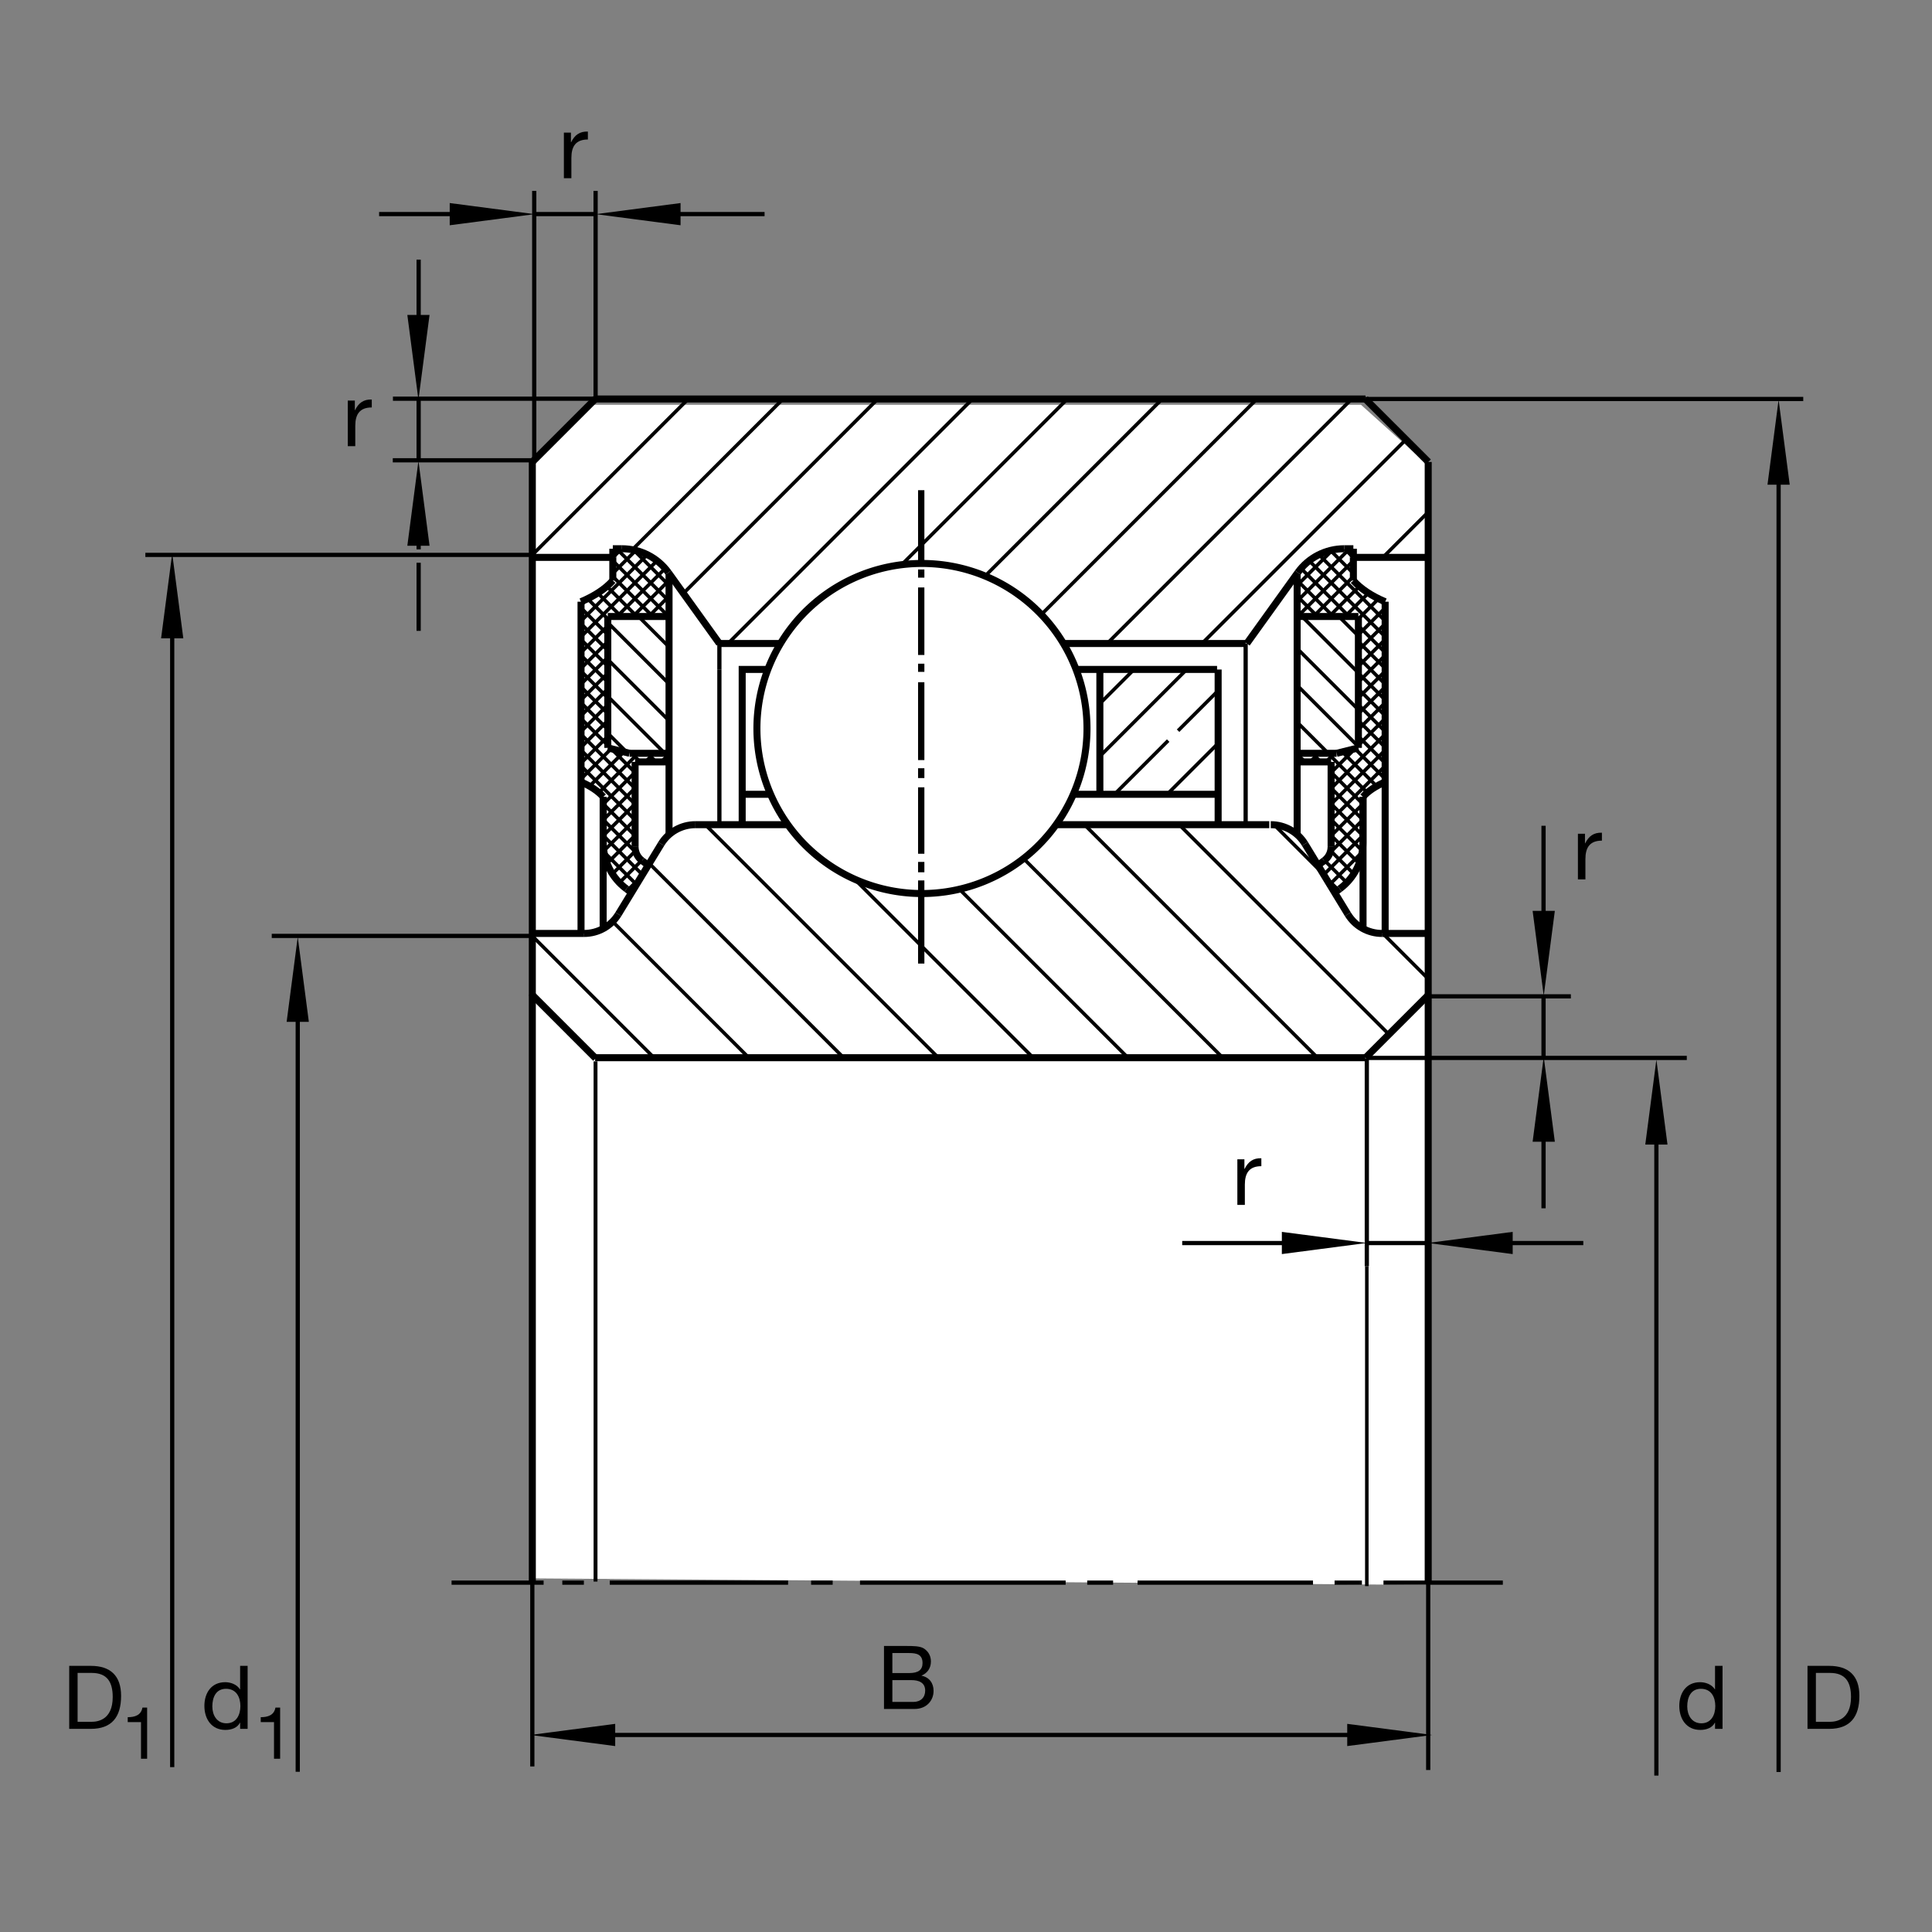 <?xml version="1.0" encoding="utf-8"?>
<!-- Generator: Adobe Illustrator 22.1.0, SVG Export Plug-In . SVG Version: 6.00 Build 0)  -->
<svg version="1.1" id="Ebene_1" xmlns="http://www.w3.org/2000/svg" xmlns:xlink="http://www.w3.org/1999/xlink" x="0px" y="0px"
	 viewBox="0 0 779.531 779.531" style="enable-background:new 0 0 779.531 779.531;" xml:space="preserve">
<rect x="0" y="0" width="779.531" height="779.531" fill="#808080" stroke="none"/>
<style type="text/css">
	.st0{fill:#FFFFFF;}
	.st1{fill:none;}
	.st2{fill:none;stroke:#000000;stroke-width:2.834;stroke-miterlimit:10;}
	.st3{fill:none;stroke:#000000;stroke-width:1.701;stroke-miterlimit:10;}
	.st4{fill:none;stroke:#000000;stroke-width:1.417;stroke-miterlimit:10;}
	.st5{fill-rule:evenodd;clip-rule:evenodd;}
	.st6{fill:none;stroke:#000000;stroke-width:1.559;stroke-miterlimit:10;}
	.st7{fill:none;stroke:#000000;stroke-width:2.551;stroke-miterlimit:10;}
	.st8{fill:#BFBFBF;}
</style>
<polygon class="st0" points="214.634,636.855 214.634,185.612 239.558,163.313 549.131,163.313 575.366,186.926 575.366,639.477 "/>
<rect class="st1" width="779.531" height="779.531"/>
<line class="st2" x1="240.227" y1="160.984" x2="550.952" y2="160.984"/>
<line class="st2" x1="240.117" y1="426.767" x2="550.865" y2="426.767"/>
<line class="st2" x1="214.783" y1="186.396" x2="214.783" y2="401.748"/>
<line class="st2" x1="576.26" y1="186.396" x2="576.26" y2="401.626"/>
<line class="st2" x1="214.783" y1="186.396" x2="240.31" y2="160.871"/>
<line class="st2" x1="214.783" y1="401.445" x2="240.352" y2="427.016"/>
<line class="st2" x1="576.318" y1="186.396" x2="550.869" y2="160.947"/>
<line class="st2" x1="576.148" y1="401.621" x2="550.923" y2="426.845"/>
<polygon class="st2" points="388.135,358.538 388.95,358.33 389.756,358.112 390.561,357.883 391.363,357.646 392.163,357.397 
	392.959,357.138 393.75,356.87 394.541,356.591 395.327,356.303 396.108,356.005 396.885,355.698 397.661,355.38 398.428,355.053 
	399.194,354.714 399.956,354.37 400.713,354.013 401.465,353.647 402.217,353.271 402.959,352.888 403.697,352.495 404.428,352.089 
	405.156,351.68 405.884,351.257 406.602,350.827 407.309,350.388 408.018,349.939 408.716,349.482 409.414,349.016 410.103,348.542 
	410.786,348.059 411.465,347.566 412.134,347.068 412.798,346.557 413.457,346.04 414.111,345.515 414.751,344.983 415.391,344.441 
	416.02,343.891 416.645,343.335 417.266,342.771 417.871,342.197 418.477,341.616 419.073,341.027 419.658,340.434 420.24,339.831 
	420.815,339.221 421.382,338.603 421.938,337.978 422.486,337.348 423.028,336.711 423.559,336.067 424.087,335.415 
	424.604,334.755 425.113,334.091 425.615,333.422 426.103,332.744 426.587,332.063 427.06,331.374 427.529,330.676 427.983,329.975 
	428.438,329.27 428.877,328.559 429.302,327.841 429.727,327.119 430.136,326.389 430.542,325.656 430.938,324.919 431.323,324.174 
	431.699,323.427 432.065,322.675 432.422,321.919 432.763,321.157 433.105,320.39 433.428,319.621 433.75,318.845 434.058,318.068 
	434.355,317.288 434.643,316.501 434.922,315.713 435.19,314.919 435.449,314.124 435.698,313.325 435.938,312.525 436.167,311.719 
	436.386,310.91 436.592,310.1 436.787,309.287 436.978,308.471 437.154,307.654 437.324,306.833 437.48,306.01 437.627,305.188 
	437.763,304.362 437.885,303.535 438.003,302.707 438.111,301.875 438.203,301.045 438.286,300.212 438.359,299.38 438.423,298.545 
	438.477,297.71 438.52,296.872 438.55,296.038 438.574,295.2 438.584,294.362 438.584,293.527 438.574,292.69 438.55,291.853 
	438.52,291.018 438.477,290.183 438.428,289.345 438.365,288.51 438.286,287.678 438.208,286.845 438.111,286.015 438.008,285.183 
	437.891,284.355 437.763,283.527 437.632,282.702 437.486,281.878 437.324,281.057 437.158,280.236 436.983,279.419 
	436.792,278.603 436.596,277.79 436.386,276.98 436.172,276.171 435.943,275.366 435.703,274.565 435.454,273.767 435.195,272.971 
	434.927,272.177 434.648,271.389 434.361,270.603 434.063,269.822 433.76,269.043 433.438,268.269 433.111,267.497 432.773,266.733 
	432.427,265.971 432.075,265.215 431.709,264.46 431.333,263.714 430.948,262.971 430.552,262.232 430.151,261.499 429.736,260.771 
	429.316,260.046 428.886,259.328 428.448,258.618 427.998,257.91 427.539,257.21 427.075,256.516 426.602,255.825 426.113,255.141 
	425.625,254.465 425.127,253.794 424.615,253.13 424.102,252.47 423.574,251.821 423.042,251.174 422.5,250.537 421.953,249.907 
	421.396,249.282 420.83,248.664 420.254,248.054 419.673,247.451 419.087,246.855 418.491,246.267 417.885,245.688 417.28,245.114 
	416.66,244.55 416.035,243.992 415.41,243.442 414.77,242.9 414.126,242.368 413.471,241.84 412.818,241.325 412.154,240.815 
	411.479,240.315 410.801,239.824 410.122,239.34 409.434,238.864 408.736,238.398 408.037,237.942 407.329,237.492 406.616,237.053 
	405.904,236.623 405.176,236.201 404.448,235.788 403.716,235.385 402.978,234.992 402.236,234.607 401.484,234.231 
	400.733,233.867 399.975,233.51 399.214,233.164 398.448,232.824 397.676,232.497 396.904,232.18 396.128,231.872 395.346,231.572 
	394.56,231.284 393.77,231.005 392.978,230.737 392.183,230.479 391.382,230.232 390.581,229.992 389.775,229.763 388.969,229.543 
	388.159,229.336 387.344,229.138 386.529,228.95 385.713,228.774 384.893,228.606 384.068,228.449 383.247,228.303 382.422,228.166 
	381.592,228.039 380.766,227.924 379.931,227.819 379.102,227.724 378.271,227.641 377.436,227.568 376.602,227.505 
	375.766,227.451 374.931,227.41 374.096,227.378 373.259,227.356 372.422,227.346 371.587,227.346 370.749,227.356 369.912,227.378 
	369.074,227.41 368.242,227.451 367.405,227.502 366.573,227.566 365.74,227.639 364.905,227.722 364.073,227.817 363.242,227.922 
	362.414,228.037 361.587,228.164 360.762,228.298 359.939,228.444 359.114,228.604 358.296,228.77 357.478,228.945 356.663,229.133 
	355.849,229.331 355.039,229.541 354.231,229.758 353.425,229.985 352.624,230.224 351.823,230.473 351.028,230.73 350.234,230.998 
	349.446,231.276 348.659,231.565 347.881,231.865 347.102,232.173 346.328,232.49 345.556,232.817 344.793,233.154 344.031,233.501 
	343.274,233.857 342.52,234.223 341.77,234.597 341.028,234.983 340.29,235.376 339.558,235.778 338.828,236.191 338.105,236.611 
	337.388,237.043 336.675,237.483 335.969,237.929 335.268,238.388 334.573,238.852 333.884,239.328 333.201,239.812 
	332.525,240.302 331.853,240.803 331.186,241.313 330.53,241.828 329.878,242.356 329.233,242.888 328.596,243.43 327.964,243.979 
	327.341,244.536 326.723,245.1 326.113,245.673 325.51,246.252 324.914,246.84 324.326,247.436 323.748,248.039 323.174,248.65 
	322.608,249.267 322.051,249.89 321.501,250.522 320.96,251.16 320.427,251.804 319.9,252.456 319.383,253.112 318.874,253.776 
	318.374,254.448 317.881,255.124 317.398,255.808 316.926,256.496 316.46,257.193 316.001,257.893 315.552,258.598 315.113,259.311 
	314.683,260.029 314.26,260.752 313.845,261.479 313.445,262.214 313.052,262.952 312.666,263.693 312.29,264.443 311.924,265.195 
	311.568,265.952 311.223,266.714 310.884,267.48 310.559,268.249 310.24,269.023 309.929,269.799 309.632,270.583 309.345,271.37 
	309.065,272.158 308.796,272.949 308.535,273.745 308.288,274.546 308.049,275.346 307.823,276.152 307.603,276.96 307.393,277.771 
	307.199,278.584 307.009,279.4 306.831,280.217 306.665,281.035 306.509,281.858 306.363,282.683 306.223,283.508 306.098,284.336 
	305.984,285.163 305.879,285.993 305.786,286.826 305.701,287.658 305.625,288.491 305.561,289.326 305.51,290.161 305.466,290.996 
	305.437,291.833 305.415,292.668 305.405,293.505 305.405,294.343 305.415,295.18 305.434,296.018 305.466,296.853 305.51,297.688 
	305.561,298.523 305.623,299.358 305.698,300.19 305.781,301.025 305.876,301.855 305.982,302.685 306.094,303.513 306.223,304.343 
	306.358,305.168 306.504,305.991 306.66,306.814 306.828,307.634 307.004,308.452 307.193,309.265 307.39,310.08 307.598,310.891 
	307.818,311.697 308.047,312.503 308.283,313.305 308.53,314.104 308.789,314.9 309.06,315.693 309.336,316.482 309.626,317.268 
	309.922,318.049 310.229,318.828 310.549,319.602 310.876,320.371 311.214,321.137 311.56,321.9 311.914,322.656 312.28,323.408 
	312.656,324.158 313.042,324.9 313.435,325.639 313.838,326.372 314.25,327.099 314.673,327.822 315.103,328.54 315.539,329.253 
	315.989,329.961 316.445,330.661 316.911,331.355 317.388,332.046 317.868,332.729 318.362,333.405 318.863,334.077 319.37,334.741 
	319.888,335.398 320.413,336.049 320.948,336.694 321.49,337.334 322.036,337.964 322.593,338.589 323.159,339.206 323.733,339.817 
	324.311,340.417 324.9,341.013 325.495,341.602 326.096,342.182 326.709,342.756 327.324,343.32 327.949,343.877 328.579,344.426 
	329.216,344.97 329.863,345.503 330.515,346.027 331.172,346.545 331.836,347.053 332.508,347.553 333.186,348.046 333.865,348.53 
	334.555,349.004 335.251,349.47 335.949,349.929 336.66,350.376 337.37,350.815 338.086,351.245 338.811,351.667 339.538,352.082 
	340.271,352.483 341.008,352.878 341.753,353.262 342.5,353.637 343.254,354.004 344.011,354.36 344.773,354.707 345.539,355.044 
	346.309,355.371 347.08,355.688 347.861,355.999 348.64,356.296 349.426,356.585 350.218,356.862 351.008,357.133 351.806,357.39 
	352.605,357.639 353.404,357.878 354.211,358.108 355.017,358.325 355.83,358.535 356.641,358.73 357.458,358.918 358.274,359.096 
	359.096,359.265 359.917,359.421 360.742,359.568 361.565,359.704 362.393,359.829 363.22,359.943 364.055,360.048 364.885,360.144 
	365.718,360.229 366.55,360.302 367.385,360.366 368.218,360.417 369.055,360.459 369.893,360.493 370.728,360.512 371.563,360.525 
	372.403,360.525 373.238,360.512 374.074,360.493 374.909,360.461 375.747,360.42 376.582,360.366 377.417,360.305 378.247,360.229 
	379.082,360.146 379.912,360.051 380.747,359.946 381.573,359.834 382.403,359.707 383.228,359.57 384.048,359.426 384.873,359.267 
	385.693,359.102 386.509,358.923 387.324,358.735 "/>
<line class="st2" x1="215.068" y1="224.895" x2="247.263" y2="224.895"/>
<line class="st2" x1="247.263" y1="224.895" x2="247.263" y2="221.408"/>
<line class="st2" x1="247.263" y1="221.408" x2="250.938" y2="221.408"/>
<line class="st2" x1="269.704" y1="231.03" x2="290.261" y2="259.643"/>
<line class="st3" x1="290.261" y1="270.105" x2="290.261" y2="332.326"/>
<line class="st3" x1="290.261" y1="259.643" x2="290.261" y2="270.105"/>
<line class="st2" x1="429.102" y1="259.643" x2="502.598" y2="259.643"/>
<line class="st2" x1="290.261" y1="259.643" x2="314.555" y2="259.643"/>
<line class="st2" x1="434.478" y1="270.105" x2="491.069" y2="270.105"/>
<line class="st2" x1="433.042" y1="320.485" x2="491.499" y2="320.485"/>
<polyline class="st2" points="299.46,333.205 299.46,270.105 309.543,270.105 "/>
<line class="st2" x1="310.798" y1="320.485" x2="299.46" y2="320.485"/>
<path class="st2" d="M269.702,231.03c-4.341-6.04-11.323-9.622-18.764-9.622"/>
<line class="st2" x1="247.263" y1="224.895" x2="247.263" y2="234.245"/>
<path class="st2" d="M234.404,242.795c5.527-2.327,9.924-5.249,12.859-8.55"/>
<line class="st2" x1="234.438" y1="242.78" x2="234.438" y2="376.63"/>
<line class="st2" x1="235.686" y1="376.63" x2="214.819" y2="376.63"/>
<line class="st2" x1="317.779" y1="332.744" x2="280.603" y2="332.744"/>
<line class="st2" x1="512.138" y1="332.744" x2="426.24" y2="332.744"/>
<line class="st2" x1="266.794" y1="340.5" x2="249.497" y2="368.877"/>
<path class="st2" d="M235.686,376.63c5.64,0,10.874-2.939,13.811-7.756"/>
<path class="st2" d="M280.603,332.744c-5.645,0-10.876,2.94-13.811,7.756"/>
<line class="st2" x1="269.948" y1="231.716" x2="269.948" y2="336.911"/>
<line class="st2" x1="269.948" y1="248.745" x2="245.237" y2="248.745"/>
<line class="st2" x1="245.237" y1="248.745" x2="245.237" y2="301.755"/>
<line class="st2" x1="254.023" y1="303.952" x2="269.673" y2="303.952"/>
<line class="st3" x1="502.598" y1="259.643" x2="502.598" y2="332.939"/>
<line class="st2" x1="491.499" y1="333.344" x2="491.499" y2="270.141"/>
<line class="st2" x1="443.779" y1="270.141" x2="443.779" y2="320.454"/>
<line class="st2" x1="254.023" y1="303.952" x2="245.237" y2="301.755"/>
<path class="st2" d="M243.401,321.516c-2.076-2.334-5.183-4.4-9.09-6.043"/>
<line class="st2" x1="243.362" y1="321.474" x2="243.362" y2="374.743"/>
<line class="st2" x1="269.983" y1="307.412" x2="256.25" y2="307.412"/>
<line class="st2" x1="256.25" y1="307.412" x2="256.25" y2="341.706"/>
<line class="st2" x1="259.06" y1="347.28" x2="261.474" y2="349.065"/>
<line class="st2" x1="252.768" y1="358.64" x2="254.756" y2="360.112"/>
<line class="st2" x1="243.401" y1="321.516" x2="243.401" y2="340.063"/>
<path class="st2" d="M243.401,340.063c0,7.327,3.477,14.221,9.367,18.577"/>
<path class="st2" d="M256.25,341.706c0,2.2,1.043,4.268,2.81,5.574"/>
<line class="st4" x1="253.428" y1="359.03" x2="258.499" y2="353.957"/>
<line class="st4" x1="249.936" y1="356.147" x2="258.958" y2="347.124"/>
<line class="st4" x1="247.146" y1="352.563" x2="256.479" y2="343.23"/>
<line class="st4" x1="245" y1="348.335" x2="256.25" y2="337.085"/>
<line class="st4" x1="243.653" y1="343.308" x2="256.25" y2="330.71"/>
<line class="st4" x1="243.401" y1="337.188" x2="256.25" y2="324.336"/>
<line class="st4" x1="243.401" y1="330.813" x2="256.25" y2="317.961"/>
<line class="st4" x1="266.804" y1="307.412" x2="269.721" y2="304.49"/>
<line class="st4" x1="243.401" y1="324.438" x2="256.25" y2="311.589"/>
<line class="st4" x1="260.427" y1="307.412" x2="263.887" y2="303.952"/>
<line class="st4" x1="241.645" y1="319.822" x2="257.514" y2="303.952"/>
<line class="st4" x1="237.861" y1="317.229" x2="251.716" y2="303.374"/>
<line class="st4" x1="234.314" y1="314.401" x2="246.616" y2="302.099"/>
<line class="st4" x1="234.321" y1="308.02" x2="245.237" y2="297.104"/>
<line class="st4" x1="234.331" y1="301.638" x2="245.237" y2="290.73"/>
<line class="st4" x1="234.339" y1="295.256" x2="245.237" y2="284.355"/>
<line class="st4" x1="234.345" y1="288.874" x2="245.237" y2="277.981"/>
<line class="st4" x1="234.355" y1="282.492" x2="245.237" y2="271.609"/>
<line class="st4" x1="268.103" y1="248.745" x2="269.948" y2="246.897"/>
<line class="st4" x1="234.363" y1="276.11" x2="245.237" y2="265.234"/>
<line class="st4" x1="261.728" y1="248.745" x2="269.948" y2="240.525"/>
<line class="st4" x1="234.37" y1="269.729" x2="245.237" y2="258.859"/>
<line class="st4" x1="255.354" y1="248.745" x2="269.948" y2="234.15"/>
<line class="st4" x1="234.378" y1="263.347" x2="245.237" y2="252.487"/>
<line class="st4" x1="248.979" y1="248.745" x2="268.359" y2="229.367"/>
<line class="st4" x1="234.387" y1="256.963" x2="265.09" y2="226.262"/>
<line class="st4" x1="234.395" y1="250.583" x2="261.169" y2="223.806"/>
<line class="st4" x1="234.402" y1="244.199" x2="237.048" y2="241.555"/>
<line class="st4" x1="247.168" y1="231.435" x2="256.468" y2="222.133"/>
<line class="st4" x1="247.229" y1="225" x2="250.754" y2="221.474"/>
<line class="st4" x1="269.948" y1="236.184" x2="255.766" y2="222.002"/>
<line class="st4" x1="269.948" y1="242.558" x2="248.83" y2="221.438"/>
<line class="st4" x1="269.763" y1="248.745" x2="247.217" y2="226.201"/>
<line class="st4" x1="263.386" y1="248.745" x2="247.158" y2="232.514"/>
<line class="st4" x1="257.014" y1="248.745" x2="244.829" y2="236.557"/>
<line class="st4" x1="250.639" y1="248.745" x2="241.174" y2="239.277"/>
<line class="st4" x1="245.237" y1="249.716" x2="237.068" y2="241.545"/>
<line class="st4" x1="245.237" y1="256.091" x2="234.402" y2="245.254"/>
<line class="st4" x1="245.237" y1="262.465" x2="234.392" y2="251.621"/>
<line class="st4" x1="245.237" y1="268.84" x2="234.385" y2="257.985"/>
<line class="st4" x1="245.237" y1="275.215" x2="234.378" y2="264.353"/>
<line class="st4" x1="269.875" y1="306.223" x2="267.603" y2="303.952"/>
<line class="st4" x1="245.237" y1="281.587" x2="234.368" y2="270.72"/>
<line class="st4" x1="264.688" y1="307.412" x2="261.23" y2="303.952"/>
<line class="st4" x1="245.237" y1="287.961" x2="234.363" y2="277.085"/>
<line class="st4" x1="258.313" y1="307.412" x2="254.854" y2="303.952"/>
<line class="st4" x1="245.237" y1="294.336" x2="234.355" y2="283.452"/>
<line class="st4" x1="256.25" y1="311.721" x2="246.631" y2="302.104"/>
<line class="st4" x1="245.237" y1="300.71" x2="234.345" y2="289.817"/>
<line class="st4" x1="256.25" y1="318.095" x2="234.339" y2="296.181"/>
<line class="st4" x1="256.25" y1="324.47" x2="234.331" y2="302.548"/>
<line class="st4" x1="256.25" y1="330.844" x2="234.321" y2="308.913"/>
<line class="st4" x1="256.25" y1="337.219" x2="243.401" y2="324.367"/>
<line class="st4" x1="234.668" y1="315.637" x2="234.311" y2="315.28"/>
<line class="st4" x1="256.758" y1="344.099" x2="243.401" y2="330.742"/>
<line class="st4" x1="259.158" y1="352.874" x2="243.401" y2="337.116"/>
<line class="st4" x1="256.748" y1="356.839" x2="243.718" y2="343.809"/>
<line class="st2" x1="576.426" y1="224.895" x2="546.065" y2="224.895"/>
<line class="st2" x1="546.065" y1="224.895" x2="546.065" y2="221.408"/>
<line class="st2" x1="546.065" y1="221.408" x2="542.388" y2="221.408"/>
<line class="st2" x1="523.628" y1="231.03" x2="503.066" y2="259.643"/>
<path class="st2" d="M542.388,221.408c-7.437,0-14.419,3.581-18.76,9.622"/>
<line class="st2" x1="546.065" y1="224.895" x2="546.065" y2="234.245"/>
<path class="st2" d="M546.065,234.245c2.934,3.301,7.329,6.223,12.856,8.55"/>
<line class="st2" x1="558.886" y1="242.78" x2="558.886" y2="376.63"/>
<line class="st2" x1="557.641" y1="376.63" x2="575.948" y2="376.63"/>
<line class="st2" x1="526.533" y1="340.5" x2="543.833" y2="368.877"/>
<path class="st2" d="M543.833,368.874c2.935,4.817,8.169,7.756,13.808,7.756"/>
<path class="st2" d="M526.533,340.5c-2.934-4.817-8.164-7.756-13.808-7.756"/>
<line class="st2" x1="523.379" y1="231.716" x2="523.379" y2="336.911"/>
<line class="st2" x1="523.379" y1="248.745" x2="548.091" y2="248.745"/>
<line class="st2" x1="548.091" y1="248.745" x2="548.091" y2="301.755"/>
<line class="st2" x1="539.302" y1="303.952" x2="523.653" y2="303.952"/>
<line class="st2" x1="539.302" y1="303.952" x2="548.091" y2="301.755"/>
<path class="st2" d="M559.013,315.473c-3.901,1.643-7.011,3.709-9.086,6.043"/>
<line class="st2" x1="549.966" y1="321.474" x2="549.966" y2="374.743"/>
<line class="st2" x1="523.349" y1="307.412" x2="537.08" y2="307.412"/>
<line class="st2" x1="537.08" y1="307.412" x2="537.08" y2="341.706"/>
<line class="st2" x1="534.268" y1="347.28" x2="531.855" y2="349.065"/>
<line class="st2" x1="540.556" y1="358.64" x2="538.569" y2="360.112"/>
<line class="st2" x1="549.927" y1="321.516" x2="549.927" y2="340.063"/>
<path class="st2" d="M540.556,358.64c5.894-4.355,9.371-11.25,9.371-18.577"/>
<path class="st2" d="M534.268,347.28c1.767-1.306,2.812-3.374,2.812-5.574"/>
<line class="st4" x1="539.903" y1="359.03" x2="534.829" y2="353.957"/>
<line class="st4" x1="543.393" y1="356.147" x2="534.37" y2="347.124"/>
<line class="st4" x1="546.181" y1="352.563" x2="536.85" y2="343.23"/>
<line class="st4" x1="548.325" y1="348.335" x2="537.08" y2="337.085"/>
<line class="st4" x1="549.678" y1="343.308" x2="537.08" y2="330.71"/>
<line class="st4" x1="549.927" y1="337.188" x2="537.08" y2="324.336"/>
<line class="st4" x1="549.927" y1="330.813" x2="537.08" y2="317.961"/>
<line class="st4" x1="526.529" y1="307.412" x2="523.608" y2="304.49"/>
<line class="st4" x1="549.927" y1="324.438" x2="537.08" y2="311.589"/>
<line class="st4" x1="532.901" y1="307.412" x2="529.443" y2="303.952"/>
<line class="st4" x1="551.685" y1="319.822" x2="535.815" y2="303.952"/>
<line class="st4" x1="555.469" y1="317.229" x2="541.612" y2="303.374"/>
<line class="st4" x1="559.013" y1="314.401" x2="546.714" y2="302.099"/>
<line class="st4" x1="559.004" y1="308.02" x2="548.091" y2="297.104"/>
<line class="st4" x1="558.999" y1="301.638" x2="548.091" y2="290.73"/>
<line class="st4" x1="558.99" y1="295.256" x2="548.091" y2="284.355"/>
<line class="st4" x1="558.979" y1="288.874" x2="548.091" y2="277.981"/>
<line class="st4" x1="558.974" y1="282.492" x2="548.091" y2="271.609"/>
<line class="st4" x1="525.224" y1="248.745" x2="523.379" y2="246.897"/>
<line class="st4" x1="558.965" y1="276.11" x2="548.091" y2="265.234"/>
<line class="st4" x1="531.596" y1="248.745" x2="523.379" y2="240.525"/>
<line class="st4" x1="558.955" y1="269.729" x2="548.091" y2="258.859"/>
<line class="st4" x1="537.974" y1="248.745" x2="523.379" y2="234.15"/>
<line class="st4" x1="558.95" y1="263.347" x2="548.091" y2="252.487"/>
<line class="st4" x1="544.345" y1="248.745" x2="524.97" y2="229.367"/>
<line class="st4" x1="558.94" y1="256.963" x2="528.238" y2="226.262"/>
<line class="st4" x1="558.93" y1="250.583" x2="532.158" y2="223.806"/>
<line class="st4" x1="558.926" y1="244.199" x2="556.279" y2="241.555"/>
<line class="st4" x1="546.162" y1="231.435" x2="536.86" y2="222.133"/>
<line class="st4" x1="546.099" y1="225" x2="542.573" y2="221.474"/>
<line class="st4" x1="523.379" y1="236.184" x2="537.563" y2="222.002"/>
<line class="st4" x1="523.379" y1="242.558" x2="544.497" y2="221.438"/>
<line class="st4" x1="523.565" y1="248.745" x2="546.113" y2="226.201"/>
<line class="st4" x1="529.941" y1="248.745" x2="546.172" y2="232.514"/>
<line class="st4" x1="536.313" y1="248.745" x2="548.501" y2="236.557"/>
<line class="st4" x1="542.69" y1="248.745" x2="552.154" y2="239.277"/>
<line class="st4" x1="548.091" y1="249.716" x2="556.264" y2="241.545"/>
<line class="st4" x1="548.091" y1="256.091" x2="558.926" y2="245.254"/>
<line class="st4" x1="548.091" y1="262.465" x2="558.935" y2="251.621"/>
<line class="st4" x1="548.091" y1="268.84" x2="558.94" y2="257.985"/>
<line class="st4" x1="548.091" y1="275.215" x2="558.95" y2="264.353"/>
<line class="st4" x1="523.452" y1="306.223" x2="525.723" y2="303.952"/>
<line class="st4" x1="548.091" y1="281.587" x2="558.96" y2="270.72"/>
<line class="st4" x1="528.638" y1="307.412" x2="532.099" y2="303.952"/>
<line class="st4" x1="548.091" y1="287.961" x2="558.965" y2="277.085"/>
<line class="st4" x1="535.014" y1="307.412" x2="538.471" y2="303.952"/>
<line class="st4" x1="548.091" y1="294.336" x2="558.974" y2="283.452"/>
<line class="st4" x1="537.08" y1="311.721" x2="546.694" y2="302.104"/>
<line class="st4" x1="548.091" y1="300.71" x2="558.984" y2="289.817"/>
<line class="st4" x1="537.08" y1="318.095" x2="558.99" y2="296.181"/>
<line class="st4" x1="537.08" y1="324.47" x2="558.999" y2="302.548"/>
<line class="st4" x1="537.08" y1="330.844" x2="559.009" y2="308.913"/>
<line class="st4" x1="537.08" y1="337.219" x2="549.927" y2="324.367"/>
<line class="st4" x1="558.657" y1="315.637" x2="559.013" y2="315.28"/>
<line class="st4" x1="536.568" y1="344.099" x2="549.927" y2="330.742"/>
<line class="st4" x1="534.17" y1="352.874" x2="549.927" y2="337.116"/>
<line class="st4" x1="536.582" y1="356.839" x2="549.609" y2="343.809"/>
<line class="st3" x1="576.26" y1="638.471" x2="576.26" y2="714.17"/>
<line class="st2" x1="576.26" y1="401.626" x2="576.26" y2="638.471"/>
<line class="st3" x1="214.783" y1="638.471" x2="214.783" y2="712.734"/>
<line class="st2" x1="214.783" y1="401.445" x2="214.783" y2="638.471"/>
<line class="st4" x1="557.974" y1="224.895" x2="576.377" y2="206.494"/>
<line class="st4" x1="484.985" y1="259.643" x2="567.285" y2="177.341"/>
<line class="st4" x1="446.738" y1="259.643" x2="545.401" y2="160.981"/>
<line class="st4" x1="420.146" y1="247.988" x2="507.168" y2="160.966"/>
<line class="st4" x1="397.475" y1="232.417" x2="468.935" y2="160.954"/>
<line class="st4" x1="363.755" y1="227.895" x2="430.708" y2="160.94"/>
<line class="st4" x1="293.76" y1="259.643" x2="392.475" y2="160.925"/>
<line class="st4" x1="275.63" y1="239.528" x2="354.245" y2="160.91"/>
<line class="st4" x1="255.034" y1="221.882" x2="316.016" y2="160.898"/>
<line class="st4" x1="214.783" y1="223.889" x2="277.788" y2="160.883"/>
<line class="st4" x1="576.089" y1="394.79" x2="557.935" y2="376.63"/>
<line class="st4" x1="533.916" y1="352.612" x2="514.121" y2="332.818"/>
<line class="st4" x1="560.415" y1="417.353" x2="475.728" y2="332.668"/>
<line class="st4" x1="531.67" y1="426.855" x2="437.403" y2="332.588"/>
<line class="st4" x1="493.448" y1="426.875" x2="412.978" y2="346.406"/>
<line class="st4" x1="455.224" y1="426.899" x2="387.094" y2="358.77"/>
<line class="st4" x1="417.002" y1="426.919" x2="344.8" y2="354.719"/>
<line class="st4" x1="378.779" y1="426.938" x2="284.599" y2="332.761"/>
<line class="st4" x1="340.556" y1="426.963" x2="261.978" y2="348.386"/>
<line class="st4" x1="302.334" y1="426.982" x2="247.16" y2="371.811"/>
<line class="st4" x1="264.109" y1="427.007" x2="214.729" y2="377.624"/>
<line class="st3" x1="240.308" y1="160.871" x2="158.545" y2="160.871"/>
<line class="st3" x1="215.462" y1="185.72" x2="158.484" y2="185.72"/>
<line class="st3" x1="168.916" y1="227.058" x2="168.916" y2="254.543"/>
<line class="st3" x1="168.916" y1="205.737" x2="168.916" y2="221.665"/>
<line class="st3" x1="168.916" y1="160.293" x2="168.916" y2="186.191"/>
<line class="st3" x1="168.916" y1="104.755" x2="168.916" y2="140.256"/>
<polygon class="st5" points="168.833,161.323 164.353,127.063 173.315,127.063 "/>
<polygon class="st5" points="168.835,185.944 173.318,220.202 164.355,220.202 "/>
<line class="st3" x1="240.313" y1="160.869" x2="240.313" y2="77.016"/>
<line class="st3" x1="215.554" y1="185.92" x2="215.554" y2="77.016"/>
<line class="st3" x1="261.389" y1="86.377" x2="308.493" y2="86.377"/>
<line class="st3" x1="215.962" y1="86.377" x2="240.385" y2="86.377"/>
<line class="st3" x1="152.964" y1="86.377" x2="197.89" y2="86.377"/>
<polygon class="st5" points="215.71,86.409 181.453,90.891 181.453,81.926 "/>
<polygon class="st5" points="240.334,86.409 274.593,81.926 274.593,90.888 "/>
<line class="st3" x1="550.952" y1="160.984" x2="727.583" y2="160.984"/>
<line class="st3" x1="717.636" y1="183.33" x2="717.636" y2="714.975"/>
<polygon class="st5" points="717.636,161.303 722.124,195.561 713.154,195.561 "/>
<line class="st3" x1="551.49" y1="427.06" x2="551.49" y2="510.913"/>
<line class="st3" x1="532.085" y1="501.552" x2="477.002" y2="501.552"/>
<line class="st3" x1="575.865" y1="501.552" x2="552.129" y2="501.552"/>
<polygon class="st5" points="576.089,501.518 610.346,497.036 610.346,506.001 "/>
<polygon class="st5" points="551.469,501.518 517.207,506.001 517.207,497.041 "/>
<line class="st3" x1="638.838" y1="501.552" x2="598.023" y2="501.552"/>
<line class="st3" x1="551.401" y1="426.855" x2="680.595" y2="426.855"/>
<line class="st3" x1="576.25" y1="402.007" x2="633.818" y2="402.007"/>
<line class="st3" x1="622.793" y1="380.608" x2="622.793" y2="333.186"/>
<line class="st3" x1="622.793" y1="427.046" x2="622.793" y2="401.718"/>
<line class="st3" x1="622.793" y1="487.529" x2="622.793" y2="450.263"/>
<polygon class="st5" points="622.871,426.406 627.353,460.669 618.388,460.669 "/>
<polygon class="st5" points="622.871,401.787 618.388,367.526 627.353,367.526 "/>
<line class="st3" x1="668.325" y1="446.045" x2="668.325" y2="716.421"/>
<polygon class="st5" points="668.325,427.559 672.808,461.816 663.843,461.816 "/>
<line class="st4" x1="551.49" y1="510.913" x2="551.49" y2="639.961"/>
<line class="st3" x1="558.208" y1="638.569" x2="606.372" y2="638.569"/>
<line class="st3" x1="538.482" y1="638.569" x2="549.507" y2="638.569"/>
<line class="st3" x1="458.99" y1="638.569" x2="529.776" y2="638.569"/>
<line class="st3" x1="438.677" y1="638.569" x2="449.121" y2="638.569"/>
<line class="st3" x1="346.997" y1="638.569" x2="429.975" y2="638.569"/>
<line class="st3" x1="327.268" y1="638.569" x2="335.971" y2="638.569"/>
<line class="st3" x1="246.033" y1="638.569" x2="317.983" y2="638.569"/>
<line class="st3" x1="226.883" y1="638.569" x2="235.586" y2="638.569"/>
<line class="st3" x1="182.202" y1="638.569" x2="219.341" y2="638.569"/>
<polygon class="st5" points="577.842,700.029 543.584,704.511 543.584,695.547 "/>
<line class="st3" x1="550.605" y1="700.029" x2="240.669" y2="700.029"/>
<polygon class="st5" points="213.969,700.029 248.225,695.547 248.225,704.511 "/>
<line class="st3" x1="214.729" y1="377.624" x2="109.643" y2="377.624"/>
<line class="st3" x1="120.134" y1="396.504" x2="120.134" y2="714.883"/>
<polygon class="st5" points="120.134,378.044 124.616,412.305 115.652,412.305 "/>
<line class="st3" x1="214.783" y1="223.889" x2="58.648" y2="223.889"/>
<line class="st3" x1="69.48" y1="257.559" x2="69.48" y2="713.008"/>
<polygon class="st5" points="69.48,223.3 73.963,257.559 64.998,257.559 "/>
<line class="st4" x1="470.938" y1="320.473" x2="491.499" y2="299.912"/>
<line class="st4" x1="475.337" y1="294.824" x2="491.499" y2="278.667"/>
<line class="st4" x1="449.707" y1="320.456" x2="471.343" y2="298.816"/>
<line class="st4" x1="443.779" y1="305.137" x2="478.779" y2="270.141"/>
<line class="st4" x1="443.779" y1="283.889" x2="457.529" y2="270.141"/>
<line class="st4" x1="548.091" y1="256.618" x2="540.215" y2="248.745"/>
<line class="st4" x1="548.091" y1="271.491" x2="525.342" y2="248.745"/>
<line class="st4" x1="548.091" y1="286.365" x2="523.443" y2="261.719"/>
<line class="st4" x1="548.091" y1="301.237" x2="523.521" y2="276.667"/>
<line class="st4" x1="535.933" y1="303.952" x2="523.594" y2="291.613"/>
<line class="st4" x1="269.888" y1="260.999" x2="257.634" y2="248.745"/>
<line class="st4" x1="269.814" y1="275.798" x2="245.237" y2="251.223"/>
<line class="st4" x1="269.739" y1="290.598" x2="245.237" y2="266.096"/>
<line class="st4" x1="268.22" y1="303.952" x2="245.237" y2="280.969"/>
<line class="st4" x1="252.903" y1="303.508" x2="245.237" y2="295.842"/>
<g>
	<path d="M356.673,664.128h9.22c2.243,0,5.198,0,6.729,0.926c1.673,0.997,2.99,2.813,2.99,5.305c0,2.705-1.424,4.734-3.773,5.695
		v0.071c3.132,0.641,4.841,2.99,4.841,6.123c0,3.738-2.67,7.298-7.725,7.298h-12.281V664.128z M360.055,675.057h6.764
		c3.845,0,5.411-1.389,5.411-4.059c0-3.524-2.492-4.022-5.411-4.022h-6.764V675.057z M360.055,686.698h8.472
		c2.919,0,4.771-1.78,4.771-4.557c0-3.311-2.67-4.236-5.518-4.236h-7.725V686.698z"/>
</g>
<g>
	<path d="M227.518,53.507h2.848v3.88h0.071c1.459-2.955,3.488-4.414,6.764-4.307v3.204c-4.877,0-6.657,2.777-6.657,7.44v8.188
		h-3.026V53.507z"/>
</g>
<g>
	<path d="M140.323,161.622h2.848v3.88h0.071c1.459-2.955,3.488-4.414,6.764-4.307v3.204c-4.877,0-6.657,2.777-6.657,7.44v8.188
		h-3.026V161.622z"/>
</g>
<g>
	<path d="M729.3,672.15h8.722c7.832,0,12.211,3.916,12.211,12.104c0,8.508-3.738,13.313-12.211,13.313H729.3V672.15z
		 M732.682,694.721h5.625c2.313,0,8.544-0.641,8.544-10.004c0-6.052-2.243-9.718-8.473-9.718h-5.696V694.721z"/>
</g>
<g>
	<path d="M695.014,697.568h-3.025v-2.492h-0.071c-0.997,2.029-3.347,2.919-5.874,2.919c-5.66,0-8.473-4.485-8.473-9.683
		s2.777-9.576,8.401-9.576c1.887,0,4.593,0.712,5.945,2.884h0.071v-9.47h3.025V697.568z M686.471,695.325
		c4.058,0,5.624-3.488,5.624-6.941c0-3.631-1.638-6.978-5.803-6.978c-4.129,0-5.518,3.524-5.518,7.12
		C680.775,691.979,682.555,695.325,686.471,695.325z"/>
</g>
<g>
	<path d="M27.928,672.15h8.722c7.832,0,12.21,3.916,12.21,12.104c0,8.508-3.738,13.313-12.21,13.313h-8.722V672.15z M31.31,694.721
		h5.625c2.314,0,8.543-0.641,8.543-10.004c0-6.052-2.243-9.718-8.472-9.718H31.31V694.721z"/>
</g>
<g>
	<path d="M99.912,697.568h-3.026v-2.492h-0.071c-0.997,2.029-3.346,2.919-5.874,2.919c-5.66,0-8.472-4.485-8.472-9.683
		s2.776-9.576,8.401-9.576c1.887,0,4.592,0.712,5.945,2.884h0.071v-9.47h3.026V697.568z M91.368,695.325
		c4.058,0,5.625-3.488,5.625-6.941c0-3.631-1.637-6.978-5.802-6.978c-4.129,0-5.518,3.524-5.518,7.12
		C85.672,691.979,87.452,695.325,91.368,695.325z"/>
</g>
<g>
	<path d="M59.363,709.619H56.89v-14.782h-5.354v-1.979c2.822,0,5.383-0.757,5.936-3.87h1.891V709.619z"/>
</g>
<g>
	<path d="M113.03,709.619h-2.473v-14.782h-5.354v-1.979c2.822,0,5.383-0.757,5.936-3.87h1.891V709.619z"/>
</g>
<g>
	<path d="M636.664,336.41h2.848v3.88h0.071c1.459-2.955,3.488-4.414,6.764-4.307v3.204c-4.877,0-6.657,2.777-6.657,7.44v8.188
		h-3.025V336.41z"/>
</g>
<g>
	<path d="M499.252,467.763h2.848v3.88h0.071c1.459-2.954,3.488-4.414,6.764-4.308v3.204c-4.877,0-6.657,2.776-6.657,7.44v8.188
		h-3.025V467.763z"/>
</g>
<line class="st6" x1="240.288" y1="428.237" x2="240.288" y2="638.134"/>
<line class="st7" x1="371.699" y1="355.241" x2="371.699" y2="388.784"/>
<line class="st7" x1="371.699" y1="347.771" x2="371.699" y2="351.948"/>
<line class="st7" x1="371.699" y1="317.671" x2="371.699" y2="344.475"/>
<line class="st7" x1="371.699" y1="309.978" x2="371.699" y2="313.933"/>
<line class="st7" x1="371.699" y1="275.261" x2="371.699" y2="306.682"/>
<line class="st7" x1="371.699" y1="267.793" x2="371.699" y2="271.089"/>
<line class="st7" x1="371.699" y1="237.028" x2="371.699" y2="264.275"/>
<line class="st7" x1="371.699" y1="229.775" x2="371.699" y2="233.071"/>
<line class="st7" x1="371.699" y1="197.788" x2="371.699" y2="226.921"/>
<path class="st8" d="M214.634,636.855"/>
<path class="st8" d="M214.634,185.612"/>
</svg>

